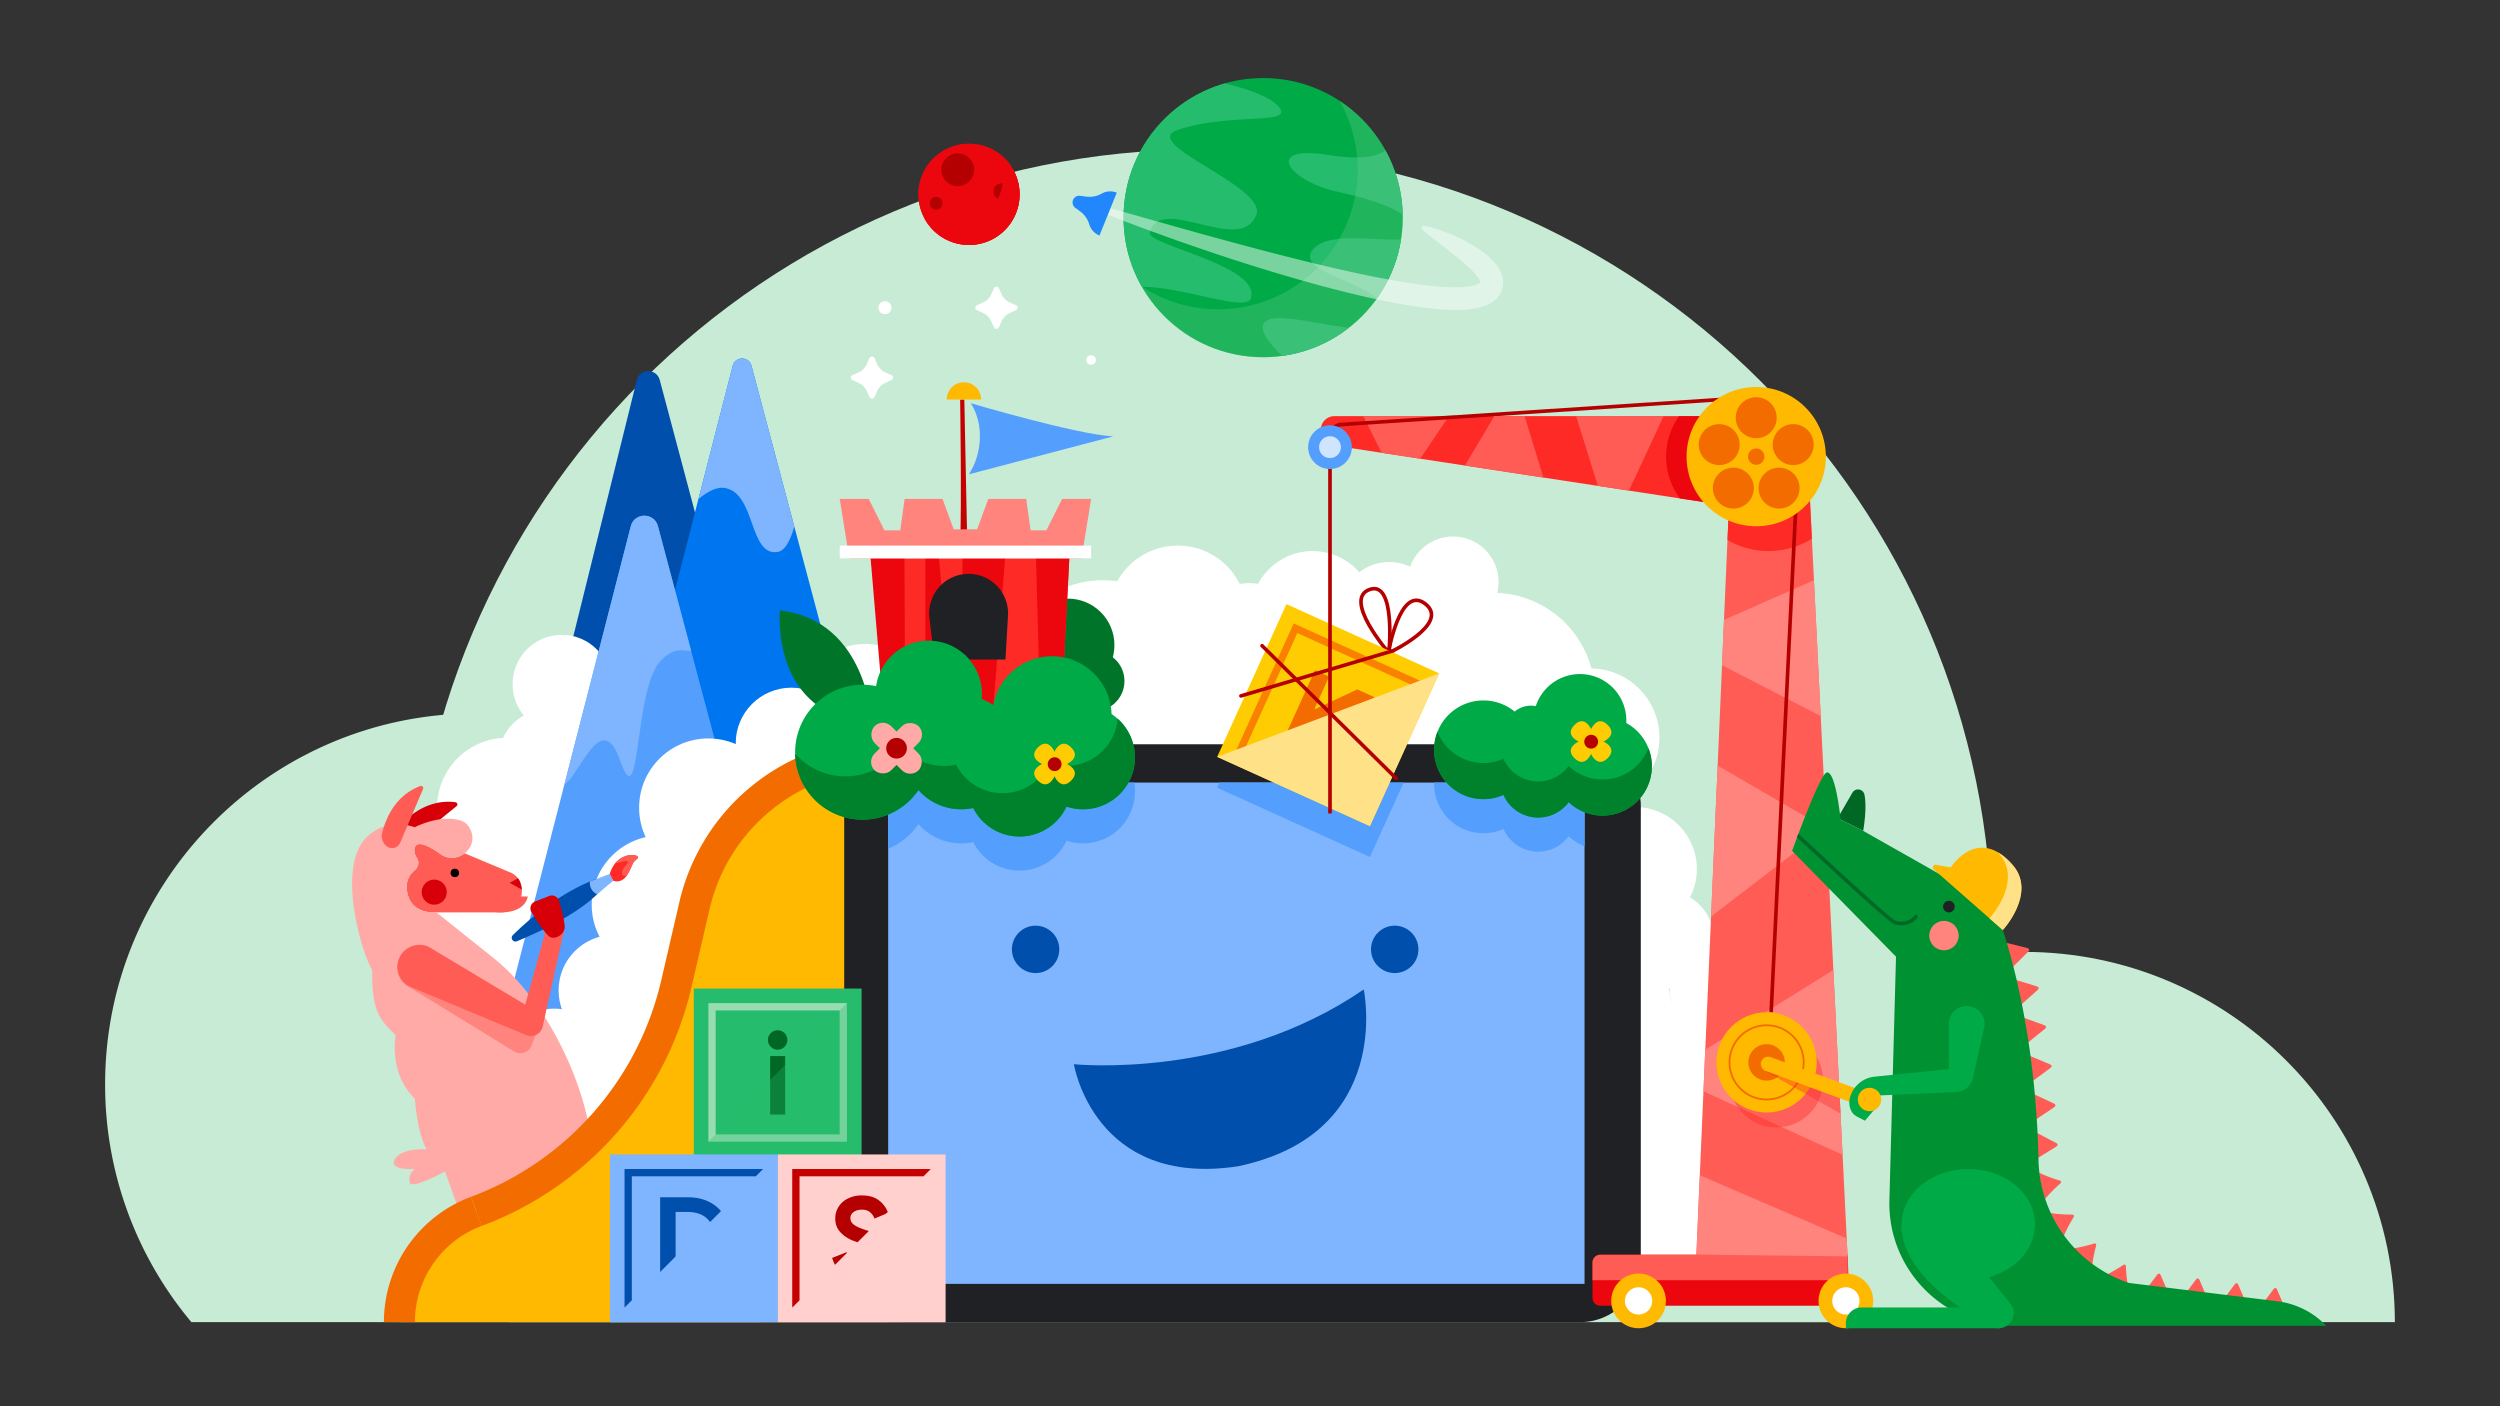 <svg xmlns="http://www.w3.org/2000/svg" xmlns:xlink="http://www.w3.org/1999/xlink" viewBox="0 0 3840 2160"><rect x="0" y="0" width="3840" height="2160" fill="#333333" stroke="none"/><defs><clipPath id="a"><rect x="1364.259" y="1202.015" width="1069.6" height="767.2" style="fill:none"/></clipPath><clipPath id="b"><circle cx="1940.178" cy="334.275" r="214.403" style="fill:#00ab47"/></clipPath><clipPath id="c"><path d="M2861.878,1276.227l200.2,113.4s63.607,144.378,69.07,391.98a203.724,203.724,0,0,0,138.783,188.967l228.124,28.189a125.036,125.036,0,0,1,75.022,37.664h-483c-105.842,0-190.828-87.326-187.954-193.129l10.155-373.871-159.6-162.4s42-120.4,53.2-120.4,21.283,72.241,21.283,72.241Z" style="fill:none"/></clipPath></defs><g style="isolation:isolate"><path d="M1300.867,1665.511a567.297,567.297,0,0,1-132.524,365.316H294.015a567.167,567.167,0,0,1-132.552-365.316c0-314.636,255.08-569.716,569.715-569.716S1300.867,1350.875,1300.867,1665.511Z" style="fill:#c7ebd4"/><path d="M3678.537,2030.827c-.536-314.179-255.405-568.723-569.71-568.723s-569.145,254.544-569.682,568.723Z" style="fill:#c7ebd4"/><path d="M2908.92,2030.827c96.151-173.932,150.899-373.943,150.899-586.748,0-670.784-543.778-1214.562-1214.562-1214.562S630.696,773.295,630.696,1444.079c0,212.805,54.747,412.816,150.898,586.748Z" style="fill:#c7ebd4"/><circle cx="2292.986" cy="1067.325" r="156.8" style="fill:#fff"/><circle cx="2442.505" cy="1133.06" r="106.4" style="fill:#fff"/><circle cx="2416.165" cy="1250.357" r="85.4" style="fill:#fff"/><circle cx="2511.197" cy="1334.755" r="95.2" style="fill:#fff"/><circle cx="2556.987" cy="1443.111" r="75.6" style="fill:#fff"/><circle cx="2634.645" cy="1517.812" r="70" style="fill:#fff"/><circle cx="2563.2" cy="1622.782" r="85.4" style="fill:#fff"/><circle cx="2488.935" cy="1545.236" r="78.4" style="fill:#fff"/><circle cx="2536.03" cy="1710.272" r="56" style="fill:#fff"/><circle cx="2587.559" cy="1795.403" r="164.819" style="fill:#fff"/><circle cx="1694.278" cy="1048.027" r="156.8" style="fill:#fff"/><circle cx="1809.079" cy="944.427" r="106.4" style="fill:#fff"/><circle cx="1918.879" cy="981.027" r="85.4" style="fill:#fff"/><circle cx="1842.678" cy="1115.227" r="84" style="fill:#fff"/><circle cx="2016.278" cy="941.627" r="95.2" style="fill:#fff"/><circle cx="2133.878" cy="938.827" r="75.6" style="fill:#fff"/><circle cx="2231.878" cy="894.027" r="70" style="fill:#fff"/><circle cx="2303.278" cy="999.027" r="85.4" style="fill:#fff"/><circle cx="2203.878" cy="1039.627" r="78.4" style="fill:#fff"/><circle cx="2374.678" cy="1056.427" r="56" style="fill:#fff"/><circle cx="2280.878" cy="1133.427" r="93.8" style="fill:#fff"/><circle cx="1006.879" cy="1190.685" r="156.8" style="fill:#fff"/><path d="M1251.094,1476.735,713.942,1650.027l234.22-945.252,29.988-121.016c4.648-18.144,30.38-18.256,35.196-.14l20.048,75.292Z" style="fill:#004fac"/><circle cx="862.992" cy="1050.812" r="75.712" style="fill:#fff"/><circle cx="841.48" cy="1164.934" r="75.712" style="fill:#fff"/><circle cx="778.467" cy="1240.4" r="107.085" style="fill:#fff"/><circle cx="740.015" cy="1436.095" r="107.085" style="fill:#fff"/><circle cx="841.48" cy="1392.565" r="107.085" style="fill:#fff"/><path d="M1395.238,1466.851l-572.432,271.992,232.652-905.016.028-.028,17.304-67.312,52.612-204.68c3.808-14.896,24.92-14.98,28.868-.14l39.004,146.524,26.824,100.716Z" style="fill:#0075f0"/><path d="M1245.018,1688.835l-502.507.002,124.395-483.87,27.944-108.724,74.032-287.952c5.516-21.476,35.98-21.616,41.692-.196l51.156,192.136,6.552,24.668Z" style="fill:#549ffd"/><circle cx="1088.079" cy="1240.646" r="106.4" style="fill:#fff"/><circle cx="1155.278" cy="1257.885" r="84" style="fill:#fff"/><circle cx="1163.678" cy="1351.064" r="156.8" style="fill:#fff"/><circle cx="1015.279" cy="1389.627" r="106.4" style="fill:#fff"/><circle cx="1215.478" cy="1141.685" r="85.4" style="fill:#fff"/><circle cx="989.379" cy="1549.227" r="85.4" style="fill:#fff"/><circle cx="943.404" cy="1521.227" r="85.4" style="fill:#fff"/><circle cx="851.168" cy="1634.627" r="85.4" style="fill:#fff"/><circle cx="917.192" cy="1668.227" r="85.4" style="fill:#fff"/><circle cx="1328.879" cy="1084.285" r="95.2" style="fill:#fff"/><path d="M1061.731,1000.231c-22.26-3.444-30.744-1.288-46.452,14.196-42.336,41.748-30.326,246.341-62.694,153.858-28.644-81.844-61.906,22.178-85.678,36.682l27.944-108.724,74.032-287.952c5.516-21.476,35.98-21.616,41.692-.196Z" style="fill:#7eb5fe"/><path d="M1220.099,808.907c-6.272,21.98-14.588,37.212-25.62,38.92-44.464,6.832-33.236-89.908-81.032-98.308-11.928-2.1-26.096,5.068-40.656,16.968l52.612-204.68c3.808-14.896,24.92-14.98,28.868-.14l39.004,146.524Z" style="fill:#7eb5fe"/><path d="M801.554,1366.499v2.632a32.34,32.34,0,0,1-32.34,32.34h-98.84s-38.304,4.564-44.912-30.912c-2.799-14.973,2.111-24.837,8.726-31.237,6.854-6.632,8.067-16.793,3.946-25.395a16.74,16.74,0,0,1-1.164-11.38c3.92-16.576,34.468,5.628,39.088,8.932l.336.252c.028,0,.056.028.084.056s.056.028.084.056c12.012,8.82,26.852,6.692,37.044-1.176l70.42,29.484A28.584,28.584,0,0,1,801.554,1366.499Z" style="fill:#ff5c55"/><path d="M908.889,1756.946l-8.932,9.604-196.672,87.752-130.62-362.572a265.493,265.493,0,0,1,6.3-195.86l11.592-26.656,6.076,1.932,11.144-4.816,105.84,44.324c-10.192,7.868-25.032,9.996-37.044,1.176-.028-.028-.056-.028-.084-.056s-.056-.056-.084-.056q-.168-.126-.336-.252c-4.62-3.304-35.168-25.508-39.089-8.932a17.148,17.148,0,0,0,2.968,14.448c4.508,6.216,3.696,14.84-2.436,19.488-8.148,6.188-15.316,16.688-12.04,34.076,6.608,35.476,44.912,30.912,44.912,30.912l88.144,70.476c19.46,15.568,37.884,34.944,54.768,56.784,7.476,9.716,14.672,19.908,21.476,30.492C874.17,1620.165,901.777,1693.525,908.889,1756.946Z" style="fill:#ffaaa7"/><path d="M613.893,1268.948c13.576-15.477,43.579-42.135,85.735-36.737a3.424,3.424,0,0,1,1.659,6.054l-69.843,56.617a13.32,13.32,0,0,1-20.372-4.534h0A19.528,19.528,0,0,1,613.893,1268.948Z" style="fill:#d70009"/><path d="M713.606,1310.667c-10.192,7.868-25.032,9.996-37.044,1.176-.028-.028-.056-.028-.084-.056s-.056-.056-.084-.056l-.336-.252c-4.62-3.304-35.168-25.508-39.088-8.932a17.064,17.064,0,0,0,2.983,14.424c4.613,6.395,2.779,15.264-3.354,20.22-7.755,6.267-14.268,16.622-11.138,33.368,6.608,35.476,44.912,30.912,44.912,30.912l-40.096,29.232s-40.936,86.66-57.624,61.04c-16.716-25.62-55.789-157.452-10.976-204.176,9.243-9.637,19.152-15.344,28.868-18.34a68.984,68.984,0,0,1,17.22-2.884,77.645,77.645,0,0,1,29.204,4.284s40.096-20.804,71.4-9.94c5.88,2.044,10.192,6.244,13.272,11.844C729.986,1287.595,724.386,1302.323,713.606,1310.667Z" style="fill:#ffaaa7"/><circle cx="698.63" cy="1340.821" r="6.53"/><path d="M834.774,1559.209l-18.34,46.732a18.488,18.488,0,0,1-26.908,8.988l-160.664-98.644a33.871,33.871,0,1,1,33.768-58.576l132.636,110.824,18.032-39.816C820.774,1538.434,827.97,1548.625,834.774,1559.209Z" style="fill:#ff847e"/><path d="M867.159,1425.8l-33.631,151.052a18.496,18.496,0,0,1-25.167,13.076l-174.069-72.466A33.87,33.87,0,0,1,613.179,1472.2h0a33.87,33.87,0,0,1,45.377-17.846l148.24,88.826,37.316-135.239" style="fill:#ff5c55"/><path d="M586.927,1279.944c4.755-20.031,18.793-57.631,58.575-72.588a3.424,3.424,0,0,1,4.3,4.574l-35.227,82.72a13.32,13.32,0,0,1-20.125,5.527h0A19.528,19.528,0,0,1,586.927,1279.944Z" style="fill:#ff5c55"/><path d="M795.609,1349.064l-12.703,6.978,18.646,10.449S799.862,1353.501,795.609,1349.064Z" style="fill:#d70009"/><path d="M572.308,1480.376s-3.769,45.234,7.001,72.698,45.352,49.542,45.352,49.542" style="fill:#ffaaa7"/><path d="M609.095,1581.526S589.54,1659.16,653.622,1700.624" style="fill:#ffaaa7"/><path d="M636.144,1674.238s3.27,73.773,23.402,97.469,43.015,23.696,43.015,23.696" style="fill:#ffaaa7"/><path d="M660.07,1765.424s-41.721-3.863-53.31,14.68,30.132,15.466,30.132,15.466-10.669,8.125-7.652,20.667,61.41-20.667,61.41-20.667l-15.127-43.28" style="fill:#ffaaa7"/><circle cx="666.969" cy="1370.346" r="19.281" style="fill:#d70009"/><path d="M760.904,1377.013h49.673s-2.006,24.458-41.362,24.458S760.904,1377.013,760.904,1377.013Z" style="fill:#ff5c55"/><path d="M793.888,1445.799c35.915-14.762,102.364-45.585,132.79-82.359l-10.463-13.485s-60.995,19.6-128.52,86.392C783.211,1440.784,788.053,1448.198,793.888,1445.799Z" style="fill:#004fac"/><path d="M917.204,1373.639l-.128-.059a19.117,19.117,0,0,1-10.944-19.639h0l30.501-11.663,5.236,10.447Z" style="fill:#7eb5fe"/><path d="M945.251,1325.682a44.876,44.876,0,0,0-8.602,16.6L941.87,1352.73s12.199,5.334,21.247-8.418a17.816,17.816,0,0,0,1.151-1.856c9.18-16.12,5.466-16.076,14.426-23.31C985.985,1313.245,960.81,1307.258,945.251,1325.682Z" style="fill:#fd2a25"/><path d="M945.251,1325.682c7.806-.248,18.165-5.187,19.003-2.401,1.28,4.325-9.803,9.78-8.819,18.645.454,4.187,4.024,3.864,7.682,2.386a17.816,17.816,0,0,0,1.151-1.856c9.18-16.12,5.466-16.076,14.426-23.31C985.985,1313.245,960.81,1307.258,945.251,1325.682Z" style="fill:#ff5c55"/><path d="M867.38,1422.854c.598,12.916-16.466,22.166-24.389,15.046-10.658-9.578-26.191-36.097-26.191-36.097a11.355,11.355,0,0,1,5.144-17.117L843.56,1376.23a11.355,11.355,0,0,1,15.152,7.82S866.803,1410.375,867.38,1422.854Z" style="fill:#d70009"/><path d="M1359.277,1158.389h0A300.309,300.309,0,0,0,1066.71,1390.946l-27.814,120.108a491.358,491.358,0,0,1-307.207,349.609l0,0A181.581,181.581,0,0,0,613.479,2030.827v0h751.8Z" style="fill:#ffb900"/><path d="M731.688,1860.663A181.581,181.581,0,0,0,613.479,2030.827" style="fill:none;stroke:#f36c00;stroke-miterlimit:10;stroke-width:47.6px"/><path d="M1359.276,1158.389A300.309,300.309,0,0,0,1066.71,1390.946l-27.814,120.108a491.358,491.358,0,0,1-307.207,349.609l0,0" style="fill:none;stroke:#f36c00;stroke-miterlimit:10;stroke-width:47.6px"/><rect x="1296.678" y="1143.227" width="1223.6" height="887.6" rx="93.411" style="fill:#202124"/><rect x="1364.259" y="1202.027" width="1069.6" height="770" style="fill:#7eb5fe"/><g style="clip-path:url(#a)"><path d="M1707.373,1149.174a91.624,91.624,0,0,0-181.68-13.823,87.394,87.394,0,0,0-17.861-9.362c.247-2.583.383-5.198.383-7.845a81.683,81.683,0,0,0-162.501-11.857,103.608,103.608,0,1,0,64.998,159.599,87.626,87.626,0,0,0,84.128,27.598,79.688,79.688,0,0,0,143.371-2.186,79.685,79.685,0,0,0,69.161-142.125Z" style="fill:#549ffd"/><path d="M2497.948,1162.894c.069-1.284.109-2.574.109-3.874a71.274,71.274,0,0,0-139.064-22.011,38.663,38.663,0,0,0-32.458,8.38,75.811,75.811,0,1,0-17.193,127.952,58.252,58.252,0,0,0,100.162,11.194,75.803,75.803,0,1,0,88.444-121.64Z" style="fill:#549ffd"/><rect x="1911.278" y="1017.066" width="257.6" height="257.6" transform="translate(655.505 -740.37) rotate(24.398)" style="fill:#549ffd"/></g><path d="M2133.372,1002.893s-72.59-83.411-28.894-97.666C2144.407,892.201,2133.372,1002.893,2133.372,1002.893Z" style="fill:none;stroke:#b40000;stroke-miterlimit:10;stroke-width:5.6px"/><path d="M2132.479,1003.227s17.708-106.4,56.908-75.6S2132.479,1003.227,2132.479,1003.227Z" style="fill:none;stroke:#b40000;stroke-miterlimit:10;stroke-width:5.6px"/><rect x="1911.278" y="969.627" width="257.6" height="257.6" transform="translate(635.91 -744.606) rotate(24.398)" style="fill:#ffcc02"/><rect x="1939.278" y="997.627" width="201.6" height="201.6" transform="translate(635.91 -744.606) rotate(24.398)" style="fill:none;stroke:#fa8000;stroke-miterlimit:10;stroke-width:11.2px"/><path d="M2019.85,1029.471l21.642,9.816-22.322,49.215,1.282.582,64.323-30.164,26.13,11.852-.582,1.282-63.042,28.619,16.473,85.56-.582,1.282-26.451-11.997-12.129-64.454-19.892,9.34-15.27,33.665-21.642-9.816Z" style="fill:#f36c00"/><polygon points="2104.173 1268.929 1869.577 1162.522 2210.58 1034.333 2104.173 1268.929" style="fill:#ffe187;mix-blend-mode:multiply"/><line x1="1906.072" y1="1068.938" x2="2139.912" y2="999.508" style="fill:none;stroke:#b40000;stroke-linecap:round;stroke-miterlimit:10;stroke-width:5.6px"/><line x1="2144.43" y1="1195.542" x2="1938.552" y2="991.827" style="fill:none;stroke:#b40000;stroke-linecap:round;stroke-miterlimit:10;stroke-width:5.6px"/><polygon points="2840.889 1988.813 2602.889 1988.813 2605.689 1924.553 2610.898 1805.246 2616.498 1676.305 2619.298 1612.381 2645.03 1021.777 2648.054 952.169 2653.402 829.446 2661.689 639.213 2773.689 639.213 2783.07 827.457 2786.233 891.213 2796.621 1099.813 2816.054 1489.881 2825.714 1683.809 2827.058 1710.577 2830.193 1773.774 2836.577 1902.265 2837.81 1927.213 2840.889 1988.813" style="fill:#ff5c55"/><path d="M2783.058,827.471a126.094,126.094,0,0,1-129.668,1.988l8.288-190.232h112Z" style="fill:#fd2a25"/><polygon points="2638.297 1175.896 2804.478 1272.54 2628.192 1407.827 2638.297 1175.896" style="fill:#ff847e"/><polygon points="2830.182 1773.787 2616.486 1676.319 2619.286 1612.395 2816.043 1489.895 2830.182 1773.787" style="fill:#ff847e"/><polygon points="2796.61 1099.827 2645.019 1021.791 2648.043 952.183 2786.222 891.227 2796.61 1099.827" style="fill:#ff847e"/><path d="M2661.678,639.227l-5.824,137.928-75.292-11.536-78.54-12.012-47.684-7.28-83.664-12.796-120.568-18.452-68.656-10.5-59.416-9.1-93.156-14.252V659.82a20.592,20.592,0,0,1,20.592-20.592Z" style="fill:#fd2a25"/><path d="M2661.678,639.227l-5.824,137.928-75.292-11.536a106.95,106.95,0,0,1-1.54-126.392Z" style="fill:#ec070e"/><polygon points="2122.034 695.479 2094.146 639.227 2225.522 639.227 2181.45 704.579 2122.034 695.479" style="fill:#ff5c55"/><path d="M2721.878,608.427l-662.148,43.688a18.04,18.04,0,0,0-16.852,18.001v579.372" style="fill:none;stroke:#b40000;stroke-miterlimit:10;stroke-width:5.6px"/><path d="M2458.105,1927.227h379.706a0,0,0,0,1,0,0v78.4a0,0,0,0,1,0,0H2458.105a12,12,0,0,1-12-12v-54.4A12,12,0,0,1,2458.105,1927.227Z" style="fill:#ec070e"/><path d="M2458.105,1927.227h379.706a0,0,0,0,1,0,0v39.2a0,0,0,0,1,0,0H2446.105a0,0,0,0,1,0,0v-27.2A12,12,0,0,1,2458.105,1927.227Z" style="fill:#ff5c55"/><path d="M2759.875,751.542c-.196-6.333-39.396,803.285-39.396,803.285" style="fill:none;stroke:#b40000;stroke-miterlimit:10;stroke-width:5.6px"/><polygon points="2837.799 1929.784 2605.678 1927.124 2610.886 1805.259 2836.566 1902.279 2837.799 1929.784" style="fill:#ff847e"/><polygon points="2555.307 639.227 2502.022 753.607 2454.338 746.327 2420.907 639.227 2555.307 639.227" style="fill:#ff5c55"/><polygon points="2370.675 733.531 2250.107 715.079 2295.214 639.227 2341.891 639.227 2370.675 733.531" style="fill:#ff5c55"/><circle cx="2697.529" cy="701.376" r="106.949" style="fill:#ffb900"/><circle cx="2697.529" cy="641.611" r="31.456" style="fill:#f36c00"/><circle cx="2640.689" cy="682.908" r="31.456" style="fill:#f36c00"/><circle cx="2662.4" cy="749.728" r="31.456" style="fill:#f36c00"/><circle cx="2732.659" cy="749.728" r="31.456" style="fill:#f36c00"/><circle cx="2754.37" cy="682.908" r="31.456" style="fill:#f36c00"/><circle cx="2697.529" cy="701.376" r="12.582" style="fill:#f36c00"/><circle cx="2042.879" cy="686.827" r="33.6" style="fill:#549ffd"/><circle cx="2042.879" cy="686.827" r="16.8" style="fill:#cee4ff"/><circle cx="2516.84" cy="1998.182" r="42" style="fill:#ffb900"/><circle cx="2516.84" cy="1998.182" r="21" style="fill:#fff"/><circle cx="2835.278" cy="1998.182" r="42" style="fill:#ffb900"/><circle cx="2835.278" cy="1998.182" r="21" style="fill:#fff"/><circle cx="2728.372" cy="1659.827" r="71.903" style="fill:#fd2a25;opacity:0.4;mix-blend-mode:multiply"/><circle cx="2713.479" cy="1631.827" r="77" style="fill:#ffb900"/><circle cx="2713.479" cy="1631.827" r="57.01" style="fill:none;stroke:#f36c00;stroke-miterlimit:10;stroke-width:2.8px"/><circle cx="2713.479" cy="1631.827" r="28" style="fill:#f36c00"/><g style="opacity:0.4;mix-blend-mode:multiply"><path d="M2827.058,1710.577l-116.76-66.136a11.316,11.316,0,0,1,10.92-19.824l104.496,59.192Z" style="fill:#fd2a25"/></g><path d="M2871.571,1703.675,2712.054,1645a11.318,11.318,0,0,1-6.878-14.454h0a11.318,11.318,0,0,1,14.454-6.878l159.517,58.674Z" style="fill:#ffb900"/><circle cx="1590.678" cy="1458.227" r="36.4" style="fill:#004fac"/><circle cx="2142.278" cy="1458.227" r="36.4" style="fill:#004fac"/><path d="M1649.478,1634.627s241.22,25.2,445.2-114.8c0,0,47.6,221.2-193.2,271.6C1680.278,1825.027,1649.478,1634.627,1649.478,1634.627Z" style="fill:#004fac"/><circle cx="1640.379" cy="990.882" r="71.4" style="fill:#00752a"/><circle cx="1680.978" cy="1046.087" r="46.2" style="fill:#00752a"/><polygon points="1376.478 1090.027 1337.278 857.627 1642.478 857.627 1630.474 1088.627 1376.478 1090.027" style="fill:#fd2a25"/><polygon points="1337.278 857.627 1356.878 1090.027 1390.328 1089.951 1389.219 857.627 1337.278 857.627" style="fill:#ec070e"/><polygon points="1421.475 857.627 1421.475 1090.027 1463.203 1089.951 1442.278 857.627 1421.475 857.627" style="fill:#ec070e"/><polygon points="1642.478 857.627 1591.32 857.627 1597.549 1088.809 1630.474 1088.627 1642.478 857.627" style="fill:#ec070e"/><polygon points="1478.353 857.627 1478.294 1089.466 1525.537 1089.205 1543.779 857.627 1478.353 857.627" style="fill:#ec070e"/><path d="M1474.785,833.827c2.493-57.706,0-220.106,0-220.106H1481.2l4.48,220.106Z" style="fill:#c40000"/><path d="M1491.089,619.321S1653.868,667.47,1709.868,670.27l-221.579,58.251C1508.822,696.788,1511.622,651.055,1491.089,619.321Z" style="fill:#549ffd"/><path d="M1506.933,613.721a26.363,26.363,0,1,0-52.725,0Z" style="fill:#ffb900"/><path d="M1427.611,949.23l7.592,63.762h109.2l3.884-67.443a60.601,60.601,0,0,0-63.148-64.028h0A60.601,60.601,0,0,0,1427.611,949.23Z" style="fill:#202124"/><polygon points="1631.367 766.394 1607.265 814.589 1582.965 814.589 1576.291 766.394 1518.01 766.394 1500.866 813.073 1482.878 813.073 1464.891 813.073 1447.747 766.394 1389.466 766.394 1382.792 814.589 1358.492 814.589 1334.39 766.394 1289.794 766.394 1304.542 857.627 1482.878 857.627 1661.215 857.627 1675.963 766.394 1631.367 766.394" style="fill:#ff847e"/><rect x="1289.794" y="838.027" width="386.17" height="19.6" style="fill:#fff"/><path d="M1560.538,468.916,1550.89,464.53a24.754,24.754,0,0,1-12.29-12.29l-4.386-9.648a4.103,4.103,0,0,0-3.735-2.405h0a4.102,4.102,0,0,0-3.735,2.405l-4.386,9.648a24.755,24.755,0,0,1-12.291,12.291l-9.648,4.386a4.102,4.102,0,0,0-2.405,3.735h0a4.103,4.103,0,0,0,2.405,3.735l9.648,4.386a24.755,24.755,0,0,1,12.291,12.291l4.386,9.648a4.102,4.102,0,0,0,3.735,2.405h0a4.102,4.102,0,0,0,3.735-2.405l4.386-9.648a24.754,24.754,0,0,1,12.29-12.29l9.648-4.386a4.103,4.103,0,0,0,2.405-3.735h0A4.102,4.102,0,0,0,1560.538,468.916Z" style="fill:#fff"/><circle cx="1675.963" cy="552.986" r="7.278" style="fill:#fff"/><circle cx="1359.276" cy="472.651" r="10.039" style="fill:#fff"/><path d="M1369.416,576.268l-9.648-4.386a24.755,24.755,0,0,1-12.29-12.29l-4.386-9.648a4.103,4.103,0,0,0-3.735-2.405h0a4.103,4.103,0,0,0-3.735,2.405l-4.386,9.648a24.755,24.755,0,0,1-12.291,12.291l-9.648,4.386a4.102,4.102,0,0,0-2.405,3.735h0a4.103,4.103,0,0,0,2.405,3.735l9.648,4.386a24.754,24.754,0,0,1,12.291,12.291l4.386,9.648a4.103,4.103,0,0,0,3.735,2.405h0a4.103,4.103,0,0,0,3.735-2.405l4.386-9.648a24.755,24.755,0,0,1,12.29-12.29l9.648-4.386a4.103,4.103,0,0,0,2.405-3.735h0A4.102,4.102,0,0,0,1369.416,576.268Z" style="fill:#fff"/><circle cx="1940.178" cy="334.275" r="214.403" style="fill:#00ab47"/><g style="clip-path:url(#b)"><path d="M2138.244,214.5s1.438,39.606-98.166,23.57-62.111,39.009,12.126,55.886c47.424,10.781,114.954,27.01,119.482,60.525s-124.6-10.232-155.409,29.172,120.299,52.111,111.769,101.361-156.733-13.69-184.157,8.557,85.571,103.039,85.571,103.039l165.156-85.111,53.663-121.324-41.288-126.877Z" style="fill:#26bc6d"/><path d="M1821.818,116.443s113.929,16.094,141.51,46.531-70.615,9.013-153.615,36.22c-63.529,20.825,136.859,86.687,120.054,130.79-24.019,63.036-147.81-33.54-163.548,27.21-5.08,19.613,172.359,50.617,154.86,101.456-9.954,28.919-197.395-58.52-209.523,6.841s-108.13-131.293-108.13-131.293l79.834-119.706,77.312-70.591,70.497-53.006Z" style="fill:#26bc6d"/></g><path d="M2027.899,529.915c-101.78,45.612-220.248,5.404-274.148-89.712a214.149,214.149,0,0,0,204.988,16.156c108.052-48.44,156.38-175.308,107.94-283.36q-4.242-9.45-9.24-18.256a213.403,213.403,0,0,1,78.372,91.812C2184.251,354.607,2135.95,481.475,2027.899,529.915Z" style="fill:#68cb90;opacity:0.31;mix-blend-mode:multiply"/><g style="opacity:0.47"><path d="M2185.374,346.453c4.353.792,8.566,1.793,12.755,2.937q6.282,1.697,12.443,3.739c4.128,1.322,8.171,2.836,12.238,4.346,4.016,1.599,8.063,3.186,12.031,4.952a249.273,249.273,0,0,1,23.465,11.775,181.532,181.532,0,0,1,22.515,15.058,118.564,118.564,0,0,1,10.751,9.571,76.652,76.652,0,0,1,10.034,12.385,50.616,50.616,0,0,1,4.306,8.233,40.545,40.545,0,0,1,2.788,10.566,34.853,34.853,0,0,1-.836,12.63c-.282,1.058-.6,2.103-.974,3.122-.377,1.006-.758,1.947-1.214,2.89a34.839,34.839,0,0,1-3.116,5.335,38.639,38.639,0,0,1-7.912,8.228,47.97,47.97,0,0,1-8.385,5.202,71.753,71.753,0,0,1-15.756,5.4,146.225,146.225,0,0,1-28.495,3.156c-18.228.413-35.627-1.154-52.831-3.273-17.182-2.156-34.104-4.954-50.888-8.157-33.54-6.511-66.576-14.335-99.331-23.002-65.5-17.321-129.978-37.47-193.848-59.24-15.959-5.47-31.896-10.985-47.768-16.687q-23.832-8.476-47.521-17.339c-31.593-11.8-63.016-24.007-94.174-36.987l1.867-5.28c64.75,18.492,129.406,37.093,194.18,54.934,64.773,17.81,129.643,35.104,194.782,50.249,16.279,3.795,32.598,7.336,48.899,10.792,16.308,3.422,32.637,6.603,48.967,9.404,16.319,2.829,32.641,5.359,48.878,7.17,8.115.908,16.206,1.636,24.219,2.1,8.008.482,15.95.722,23.647.502a112.851,112.851,0,0,0,21.594-2.388,37.58,37.58,0,0,0,8.08-2.72,13.134,13.134,0,0,0,2.326-1.425,3.598,3.598,0,0,0,.821-.814c.04-.062.059-.083.058-.107.011.002.007-.042.008-.016a.493.493,0,0,0-.024.115c-.048.177-.013.334-.018.109a5.744,5.744,0,0,0-.377-1.611,21.87,21.87,0,0,0-1.41-2.999,51.257,51.257,0,0,0-5.414-7.522c-2.201-2.642-4.74-5.288-7.411-7.936-5.371-5.287-11.354-10.485-17.534-15.62-6.191-5.137-12.607-10.221-19.115-15.315l-19.75-15.395c-6.626-5.194-13.335-10.434-19.899-15.986Z" style="fill:#fff"/></g><path d="M1673.111,344.567h0a38.288,38.288,0,0,0-14.168-19.976l-7.242-5.261a10.335,10.335,0,0,1,7.501-18.598l8.866,1.235A38.288,38.288,0,0,0,1692.13,297.41h0a26.864,26.864,0,0,1,23.226-1.504l-7.421,18.399-5.7,14.133-13.441,33.326A26.863,26.863,0,0,1,1673.111,344.567Z" style="fill:#2287fc"/><circle cx="1488.418" cy="298.528" r="77.7" style="fill:#ec070e"/><path d="M1566.122,298.523a77.741,77.741,0,1,1-31.332-62.328A77.703,77.703,0,0,1,1566.122,298.523Z" style="fill:#ec070e"/><circle cx="1471.113" cy="260.713" r="25.168" style="fill:#b40000"/><circle cx="1475.577" cy="344.354" r="12.841" style="fill:#ec070e"/><circle cx="1538.385" cy="294.113" r="12.466" style="fill:#b40000"/><circle cx="1437.947" cy="312.225" r="9.879" style="fill:#b40000"/><path d="M1566.122,298.523a77.703,77.703,0,0,1-145.544,37.884c-.28-.476-.532-.952-.784-1.456a77.658,77.658,0,0,0,112.028-100.828c1.008.644,1.988,1.344,2.968,2.072A77.588,77.588,0,0,1,1566.122,298.523Z" style="fill:#ec070e;mix-blend-mode:multiply"/><rect x="1065.678" y="1518.427" width="257.6" height="257.6" style="fill:#26bc6d"/><rect x="1093.678" y="1546.427" width="201.6" height="201.6" style="fill:none;stroke:#9adcb2;stroke-miterlimit:10;stroke-width:11.2px"/><path d="M1184.005,1607.885a14.396,14.396,0,0,1-4.4-10.562,14.117,14.117,0,0,1,4.4-10.474,14.551,14.551,0,0,1,10.562-4.312,14.724,14.724,0,0,1,14.786,14.786,14.551,14.551,0,0,1-4.312,10.562,14.118,14.118,0,0,1-10.474,4.4A14.396,14.396,0,0,1,1184.005,1607.885Zm-1.056,14.258h23.06v89.774h-23.06Z" style="fill:#006725"/><polygon points="1065.678 1776.027 1323.278 1518.427 1323.278 1776.027 1065.678 1776.027" style="fill:#26bc6d;opacity:0.31;mix-blend-mode:multiply"/><rect x="1194.478" y="1773.227" width="257.6" height="257.6" style="fill:#ffd0ce"/><rect x="1222.478" y="1801.227" width="201.6" height="201.6" style="fill:none;stroke:#c40000;stroke-miterlimit:10;stroke-width:11.2px"/><path d="M1295.994,1958.532q-12.675-9.328-17.779-26.404l22.355-8.802q2.64,10.034,8.977,16.018a22.166,22.166,0,0,0,15.842,5.985,22.964,22.964,0,0,0,13.554-3.96,12.704,12.704,0,0,0,5.633-11.001,14.356,14.356,0,0,0-5.369-11.53q-5.372-4.488-19.099-9.593l-7.745-2.816a53.486,53.486,0,0,1-20.771-12.938q-8.626-8.714-8.626-21.916a32.974,32.974,0,0,1,5.105-17.955,35.226,35.226,0,0,1,14.434-12.762,46.611,46.611,0,0,1,21.123-4.665q17.072,0,26.932,8.009a41.41,41.41,0,0,1,13.554,18.747L1343.17,1871.75a20.998,20.998,0,0,0-6.777-9.77q-4.843-3.96-12.41-3.961-7.748,0-12.762,3.608a11.103,11.103,0,0,0-5.017,9.418,12.074,12.074,0,0,0,4.753,9.594q4.753,3.96,15.666,7.657l7.921,2.64q16.371,5.636,25.084,14.874,8.714,9.242,8.713,24.204,0,12.323-6.337,20.859a38.771,38.771,0,0,1-16.283,12.762,51.964,51.964,0,0,1-20.507,4.225A47.972,47.972,0,0,1,1295.994,1958.532Z" style="fill:#b40000"/><polygon points="1452.078 2030.827 1194.478 2030.827 1452.078 1773.227 1452.078 2030.827" style="fill:#ffd0ce;mix-blend-mode:multiply"/><rect x="936.879" y="1773.227" width="257.6" height="257.6" style="fill:#7eb5fe"/><rect x="964.879" y="1801.227" width="201.6" height="201.6" style="fill:none;stroke:#004fac;stroke-miterlimit:10;stroke-width:11.2px"/><path d="M1013.99,1839.009h42.599q19.712,0,34.325,7.921a55.431,55.431,0,0,1,22.532,22.18q7.921,14.258,7.921,32.917,0,18.661-7.921,32.917a55.43,55.43,0,0,1-22.532,22.179q-14.613,7.921-34.325,7.921H1013.99Zm41.543,103.504q20.418,0,31.157-10.826,10.735-10.825,10.738-29.661,0-18.834-10.738-29.661t-31.157-10.826h-17.779v80.973Z" style="fill:#004fac"/><polygon points="1194.478 2030.827 936.878 2030.827 1194.478 1773.227 1194.478 2030.827" style="fill:#7eb5fe;mix-blend-mode:multiply"/><path d="M1339.357,1111.051s-5.977-157.675-141.452-173.614C1197.904,937.437,1181.966,1101.374,1339.357,1111.051Z" style="fill:#00752a"/><path d="M1707.373,1096.789a91.624,91.624,0,0,0-181.68-13.823,87.393,87.393,0,0,0-17.861-9.361c.247-2.583.383-5.198.383-7.845a81.683,81.683,0,0,0-162.501-11.857,103.608,103.608,0,1,0,64.998,159.599A87.626,87.626,0,0,0,1494.84,1241.1a79.688,79.688,0,0,0,143.371-2.186,79.685,79.685,0,0,0,69.161-142.125Z" style="fill:#00ab47"/><path d="M1484.444,1008.153c-.924-.404-1.877-.779-2.829-1.155.058-.491.087-.981.116-1.472C1482.654,1006.393,1483.549,1007.258,1484.444,1008.153Z" style="fill:#00ab47"/><path d="M1743.294,1163.383A79.693,79.693,0,0,1,1638.2,1238.919a79.701,79.701,0,0,1-143.366,2.193,88.612,88.612,0,0,1-18.502,1.963,87.297,87.297,0,0,1-65.607-29.585,103.61,103.61,0,0,1-189.376-55.765,103.618,103.618,0,0,0,163.167-10.824,87.374,87.374,0,0,0,65.607,29.556,88.613,88.613,0,0,0,18.502-1.963,79.679,79.679,0,0,0,143.367-2.194,79.706,79.706,0,0,0,104.775-68.263A79.432,79.432,0,0,1,1743.294,1163.383Z" style="fill:#00822d"/><path d="M1614.303,1146.505c7.064,7.063,11.488,21.142,5.534,27.096s-20.032,1.53-27.096-5.534-4.437-14.091,1.517-20.045S1607.24,1139.442,1614.303,1146.505Z" style="fill:#ffcc02"/><path d="M1625.207,1200.532c-7.064-7.063-11.488-21.142-5.534-27.096s20.032-1.53,27.096,5.534,4.437,14.091-1.517,20.045S1632.271,1207.596,1625.207,1200.532Z" style="fill:#ffcc02"/><path d="M1646.769,1168.067c-7.064,7.063-21.142,11.488-27.096,5.534s-1.53-20.032,5.534-27.096,14.091-4.437,20.045,1.517S1653.832,1161.003,1646.769,1168.067Z" style="fill:#ffcc02"/><path d="M1592.742,1178.97c7.064-7.063,21.142-11.488,27.096-5.534s1.53,20.032-5.534,27.096-14.091,4.437-20.045-1.517S1585.678,1186.034,1592.742,1178.97Z" style="fill:#ffcc02"/><circle cx="1619.927" cy="1173.778" r="10.632" style="fill:#b40000"/><rect x="1329.257" y="1131.191" width="95.706" height="36.205" rx="18.103" transform="translate(3163.548 988.203) rotate(135)" style="fill:#ffaaa7"/><rect x="1329.257" y="1131.191" width="95.706" height="36.205" rx="18.103" transform="translate(1216.02 -637.144) rotate(45)" style="fill:#ffaaa7"/><circle cx="1377.11" cy="1149.293" r="15.917" style="fill:#b40000"/><path d="M2497.948,1110.509c.069-1.283.109-2.574.109-3.874a71.274,71.274,0,0,0-139.064-22.011,38.663,38.663,0,0,0-32.458,8.38,75.811,75.811,0,1,0-17.193,127.952,58.252,58.252,0,0,0,100.162,11.194,75.803,75.803,0,1,0,88.444-121.64Z" style="fill:#00ab47"/><path d="M2461.454,1197.239a75.528,75.528,0,0,1-51.95-20.625A58.252,58.252,0,0,1,2309.342,1165.42a75.8,75.8,0,0,1-101.337-41.503,75.805,75.805,0,0,0,101.337,97.038,58.252,58.252,0,0,0,100.162,11.194,75.774,75.774,0,0,0,122.478-82.924A75.818,75.818,0,0,1,2461.454,1197.239Z" style="fill:#00822d"/><path d="M2438.442,1111.994c7.063,7.063,11.488,21.142,5.534,27.096s-20.032,1.53-27.096-5.534-4.437-14.091,1.517-20.045S2431.379,1104.93,2438.442,1111.994Z" style="fill:#ffcc02"/><path d="M2449.346,1166.021c-7.064-7.063-11.488-21.142-5.534-27.096s20.032-1.53,27.096,5.534,4.437,14.091-1.517,20.045S2456.41,1173.084,2449.346,1166.021Z" style="fill:#ffcc02"/><path d="M2470.908,1133.555c-7.064,7.063-21.142,11.488-27.096,5.534s-1.53-20.032,5.534-27.096,14.091-4.437,20.045,1.517S2477.971,1126.492,2470.908,1133.555Z" style="fill:#ffcc02"/><path d="M2416.881,1144.459c7.064-7.063,21.142-11.488,27.096-5.534s1.53,20.032-5.534,27.096-14.091,4.437-20.045-1.517S2409.817,1151.523,2416.881,1144.459Z" style="fill:#ffcc02"/><circle cx="2444.066" cy="1139.267" r="10.632" style="fill:#b40000"/><circle cx="3046.925" cy="1981.265" r="21" style="fill:#fff"/><path d="M2822.678,1256.627l22.607-39.049a10.042,10.042,0,0,1,18.555,3.191c2.08,10.65,2.46,27.813-1.963,55.458" style="fill:#006725"/><path d="M3472.012,2006.878l20.402-27.05c1.661-2.201,3.994-1.913,5.068.626l13.204,31.202Z" style="fill:#ff5c55"/><path d="M3412.424,1999.514l20.403-27.05c1.661-2.201,3.992-1.913,5.067.626l13.204,31.202Z" style="fill:#ff5c55"/><path d="M3352.835,1992.151l20.402-27.05c1.66-2.201,3.992-1.913,5.067.626l13.204,31.202Z" style="fill:#ff5c55"/><path d="M3293.244,1984.788l20.403-27.05c1.661-2.201,3.994-1.913,5.068.626l13.204,31.202Z" style="fill:#ff5c55"/><path d="M3231.759,1959.979a252.517,252.517,0,0,0,29.371-16.845c2.237-1.503,4.188-.652,4.29,2.054a225.125,225.125,0,0,0,3.727,33.669l-4.899-1.866c-1.635-.62-3.181-1.449-4.774-2.166l-9.487-4.478c-3.191-1.438-6.125-3.371-9.196-5.041C3237.786,1963.524,3234.648,1961.949,3231.759,1959.979Z" style="fill:#ff5c55"/><path d="M3183.04,1917.83a253.906,253.906,0,0,0,33.076-7.6c2.622-.827,4.182.618,3.49,3.236q-2.131,8.036-3.812,16.49c-.998,5.492-1.807,11.079-2.472,16.811C3202.172,1938.289,3192.403,1928.193,3183.04,1917.83Z" style="fill:#ff5c55"/><path d="M3148.778,1863.305q8.665,1.161,17.083,1.764c5.608.405,11.076.654,16.763.56,2.74-.024,3.798,1.821,2.368,4.131-2.893,4.702-5.853,9.684-8.404,14.65q-3.817,7.444-7.297,15.395l-5.871-8.688-5.221-9.091C3154.527,1876.064,3151.861,1869.574,3148.778,1863.305Z" style="fill:#ff5c55"/><path d="M3131.807,1801.209a226.586,226.586,0,0,0,31.697,12.03c2.615.774,3.071,2.852,1.017,4.651a227.261,227.261,0,0,0-23.745,24.209l-3.017-10.041c-1.057-3.334-1.595-6.802-2.409-10.199-.688-3.425-1.624-6.805-2.092-10.269Z" style="fill:#ff5c55"/><path d="M3128.668,1740.141q14.964,7.66,29.947,15.652c2.438,1.3,2.527,3.679.19,5.149q-14.349,9.034-28.708,17.737Z" style="fill:#ff5c55"/><path d="M3124.528,1680.895c10.25,4.679,20.653,9.465,30.712,14.393,2.473,1.201,2.633,3.577.344,5.142q-14.062,9.619-28.148,18.898C3126.502,1706.514,3125.935,1693.665,3124.528,1680.895Z" style="fill:#ff5c55"/><path d="M3117.971,1621.9q15.58,6.351,31.206,13.065c2.543,1.093,2.838,3.458.638,5.118-8.977,6.798-18.029,13.48-27.283,20.067-.54-6.403-1.371-12.769-2.175-19.138Z" style="fill:#ff5c55"/><path d="M3108.702,1563.322q15.921,5.596,31.913,11.588c2.629.971,2.948,3.335.815,5.095q-13.187,10.832-26.432,21.286l-2.91-19.029Z" style="fill:#ff5c55"/><path d="M3096.654,1505.329c10.773,3.174,21.65,6.482,32.432,9.961,2.615.852,3.102,3.191,1.05,5.058q-12.604,11.474-25.295,22.532l-3.907-18.824C3099.671,1517.771,3098.069,1511.574,3096.654,1505.329Z" style="fill:#ff5c55"/><path d="M3081.481,1448.227c10.982,2.479,21.857,5.194,32.868,8.047,2.682.698,3.341,3.005,1.422,4.983-7.914,8.113-16.006,16.096-24.065,23.906C3088.585,1472.753,3085.09,1460.466,3081.481,1448.227Z" style="fill:#ff5c55"/><path d="M2861.878,1276.227l200.2,113.4s63.607,144.378,69.07,391.98a203.724,203.724,0,0,0,138.783,188.967l228.124,28.189a125.036,125.036,0,0,1,75.022,37.664h-483c-105.842,0-190.828-87.326-187.954-193.129l10.155-373.871-159.6-162.4s42.291-117.862,53.2-120.4c13.768-3.204,21.283,72.241,21.283,72.241Z" style="fill:#009132"/><path d="M2970.177,1335.325l106.126,93.204s52.581-56.868,15.2-99.837c-53.832-61.878-95.046,3.655-95.046,3.655l-22.935-4.004A4.021,4.021,0,0,0,2970.177,1335.325Z" style="fill:#ffb900"/><path d="M3076.301,1428.521l-20.395-17.915c4.83-5.445,50.225-58.68,14.789-99.401-.6-.697-1.218-1.368-1.813-2.043,7.211,4.214,14.786,10.519,22.622,19.531C3128.886,1371.658,3076.301,1428.521,3076.301,1428.521Z" style="fill:#ffe187;mix-blend-mode:multiply"/><circle cx="2993.479" cy="1392.565" r="8.909" style="fill:#202124"/><circle cx="2985.934" cy="1437.079" r="22.597" style="fill:#ff847e"/><path d="M3048.063,2008.262H2859.49a24.211,24.211,0,0,0-24.212,24.211v7.709h236.742Z" style="fill:#00ab47"/><ellipse cx="3023.282" cy="1880.688" rx="102.464" ry="85.064" style="fill:#00ab47"/><path d="M3086.185,2033.363h0a23.28,23.28,0,0,1-31.999.874s-133.367-64.383-133.367-151.917c32.831-2.963,78.232,10.019,78.232,10.019l88.784,109.936A23.28,23.28,0,0,1,3086.185,2033.363Z" style="fill:#00ab47"/><path d="M2993.479,1572.642v69.461l-115.252,11.773a43.548,43.548,0,0,0-37.348,35.252s-3.08,17.716,10.948,25.703l12.706,6.588,15.01-17.686a28.824,28.824,0,0,0,6.739-21.151h1.608l117.295-5.321a27.444,27.444,0,0,0,25.255-21.436l17.196-77.227a27.406,27.406,0,0,0-26.751-33.362h0A27.406,27.406,0,0,0,2993.479,1572.642Z" style="fill:#00ab47"/><circle cx="2871.571" cy="1688.837" r="18.002" style="fill:#ffb900"/><g style="clip-path:url(#c)"><path d="M2751.391,1274.269s148.683,138.684,158.448,142.44,25.54,1.767,33.051-8.882" style="fill:none;stroke:#006725;stroke-linecap:round;stroke-miterlimit:10;stroke-width:5.6px"/></g></g></svg>